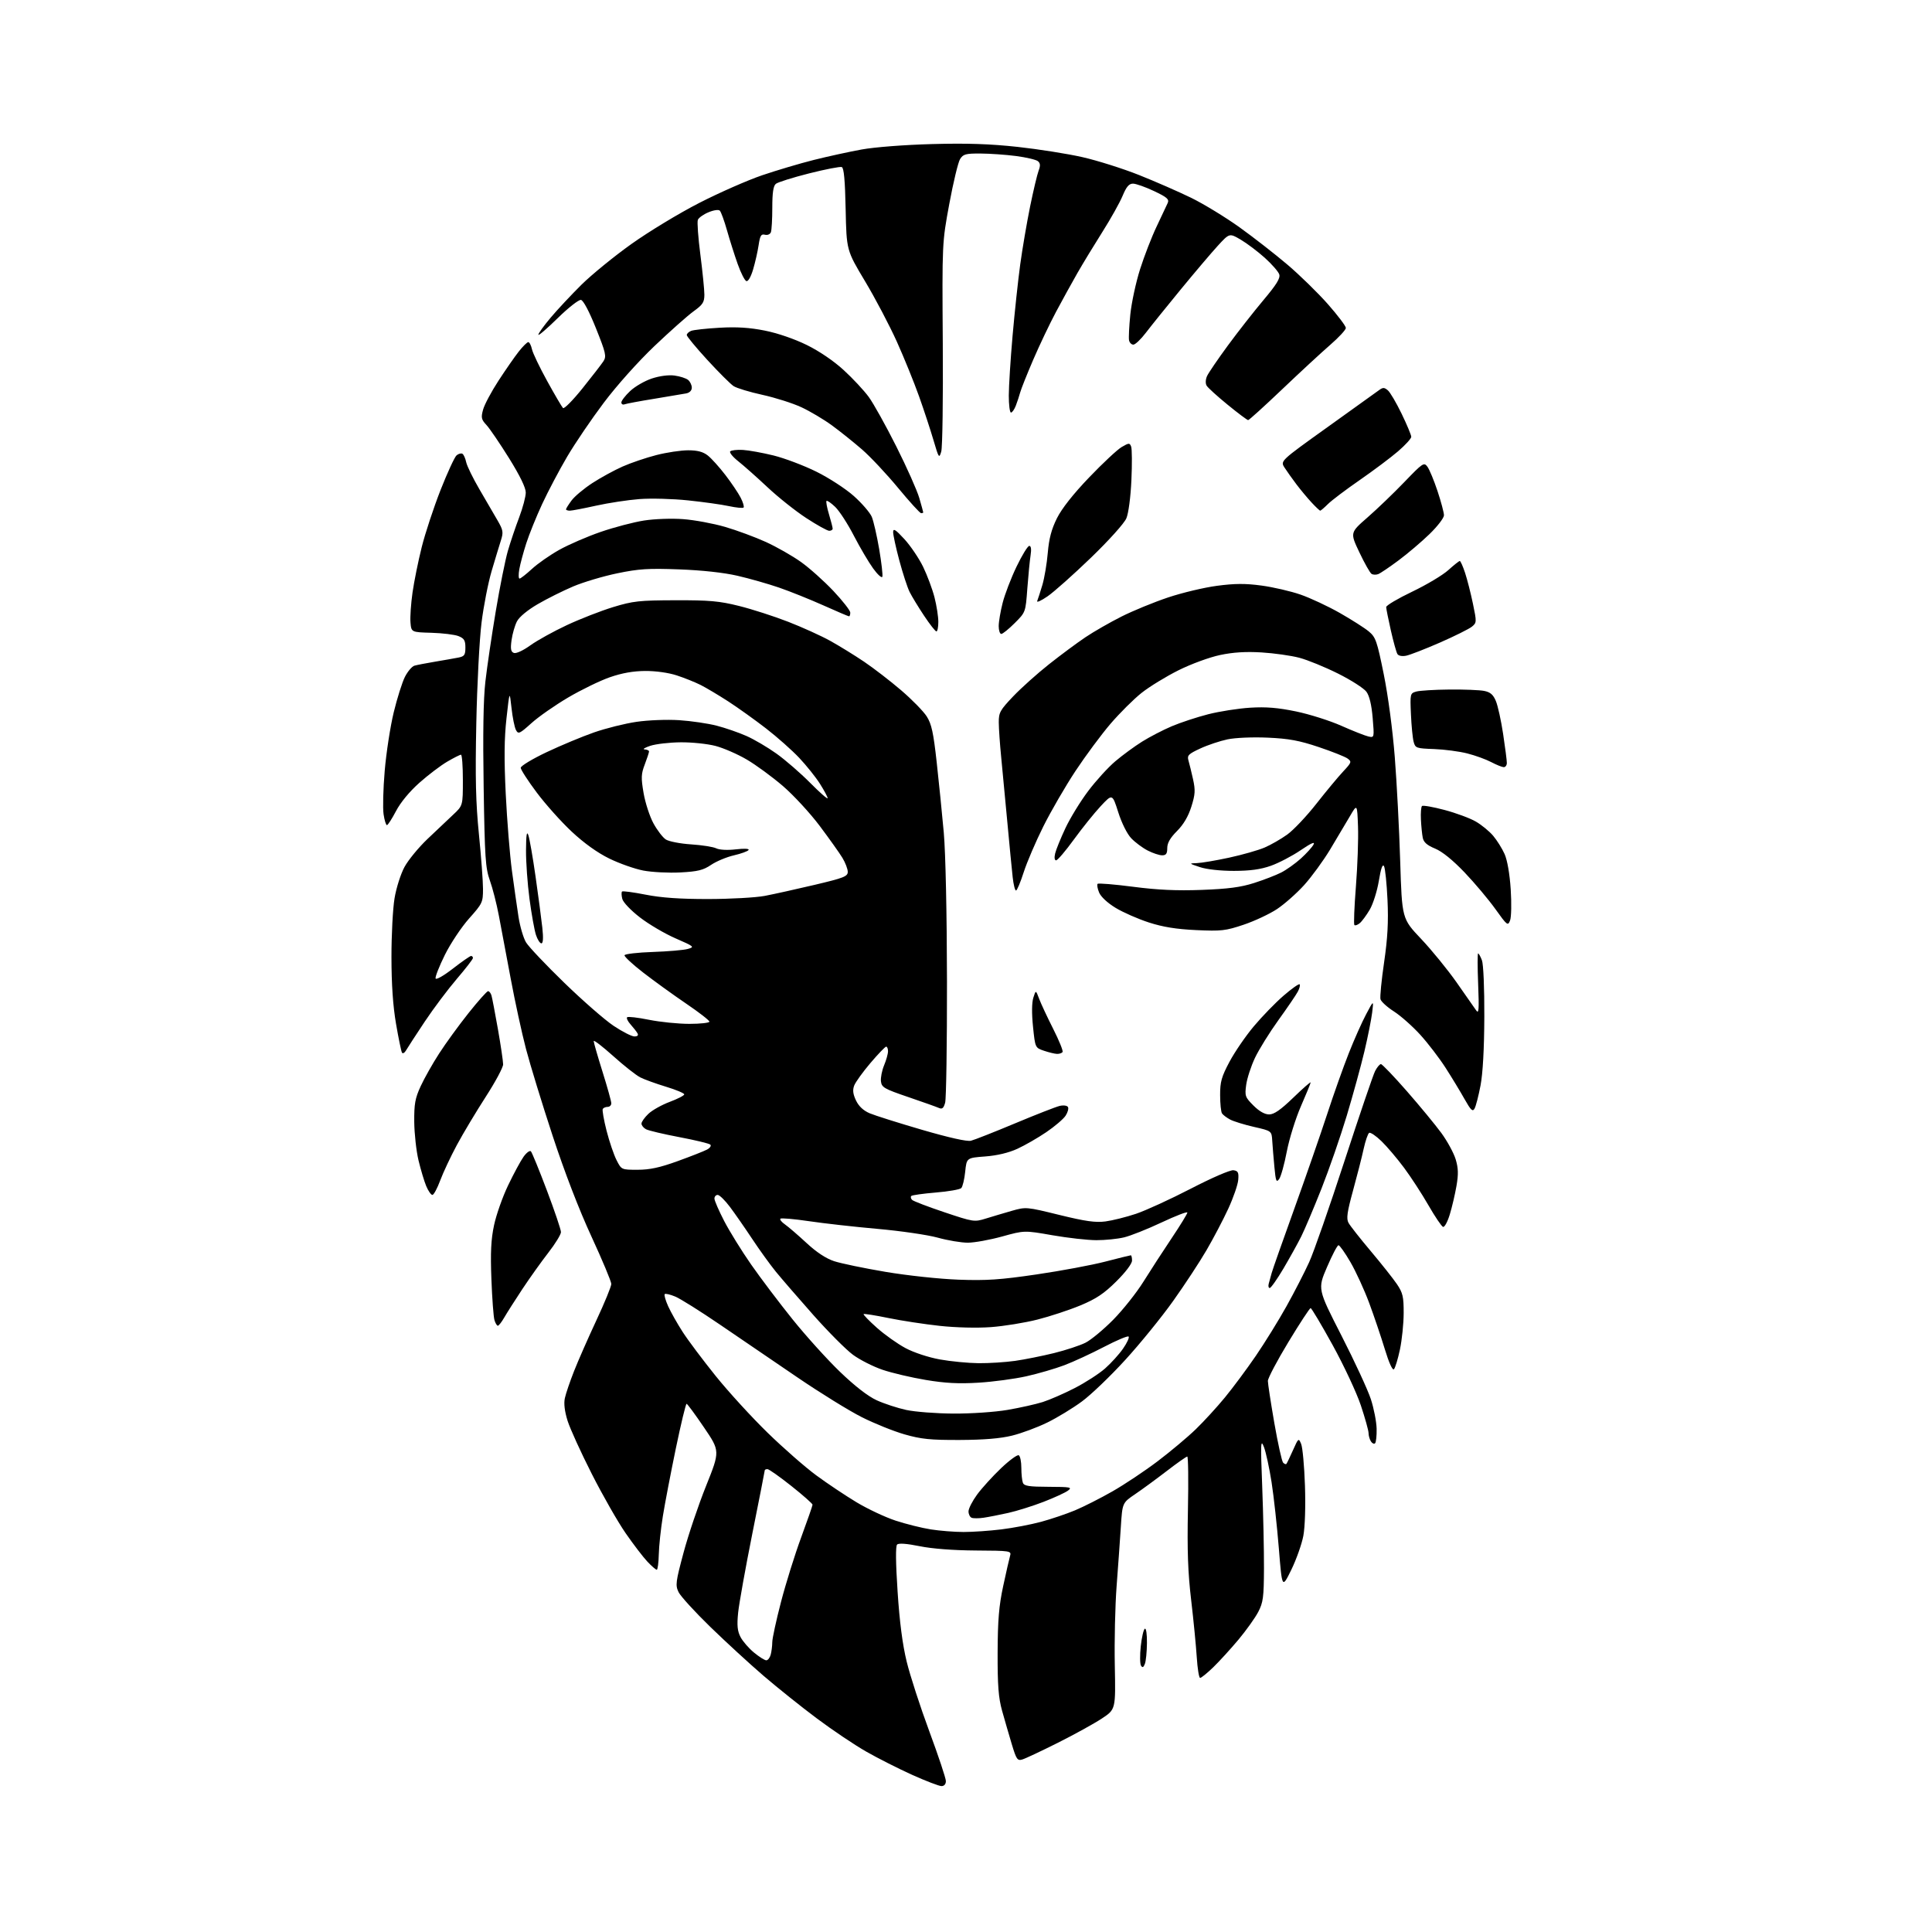<?xml version="1.0" encoding="UTF-8" standalone="no"?>
<svg 
  version="1.1" 
  xmlns="http://www.w3.org/2000/svg" 
  xmlns:xlink="http://www.w3.org/1999/xlink" 
  xmlns:svg="http://www.w3.org/2000/svg"
  xmlns:rdf="http://www.w3.org/1999/02/22-rdf-syntax-ns#"
  xmlns:cc="http://creativecommons.org/ns#"
  xmlns:dc="http://purl.org/dc/elements/1.1/"
  viewBox="0 0 768 768"
  width="768"
  height="768"
>
<style>svg {background-color: white; }</style>"
<path stroke="none" fill="black" fill-rule="evenodd" d="M374.25,710.00C373.29,709.99 368.06,707.99 362.62,705.54C357.19,703.09 348.97,698.93 344.34,696.29C339.72,693.66 330.89,687.73 324.72,683.11C318.55,678.50 309.00,670.86 303.50,666.14C298.00,661.42 288.48,652.67 282.34,646.70C276.20,640.73 270.53,634.52 269.74,632.89C268.43,630.17 268.59,628.88 271.72,617.21C273.59,610.22 277.62,598.27 280.68,590.66C286.23,576.82 286.23,576.82 279.86,567.44C276.36,562.28 273.24,558.05 272.93,558.03C272.61,558.01 270.69,565.99 268.66,575.75C266.64,585.51 264.31,597.63 263.50,602.68C262.68,607.74 261.95,614.60 261.88,617.93C261.80,621.27 261.44,624.00 261.07,624.00C260.70,624.00 259.01,622.54 257.33,620.75C255.64,618.96 251.76,613.88 248.69,609.45C245.62,605.02 239.58,594.45 235.27,585.95C230.95,577.45 226.61,567.92 225.62,564.78C224.45,561.02 224.07,557.92 224.54,555.78C224.93,553.97 226.58,549.12 228.21,545.00C229.83,540.88 233.83,531.80 237.08,524.83C240.34,517.87 243.00,511.37 243.00,510.40C243.00,509.42 239.45,500.95 235.12,491.56C230.18,480.88 224.41,465.90 219.68,451.50C215.52,438.85 210.76,423.32 209.10,417.00C207.44,410.68 204.70,398.07 203.01,389.00C201.31,379.93 199.20,368.68 198.31,364.00C197.43,359.32 195.82,353.02 194.73,350.00C192.98,345.10 192.70,341.03 192.26,312.91C191.92,291.70 192.14,277.91 192.95,270.91C193.60,265.19 195.46,252.62 197.07,243.00C198.68,233.37 200.85,222.57 201.88,219.00C202.92,215.42 204.95,209.41 206.39,205.63C207.82,201.85 209.00,197.42 209.00,195.79C209.00,193.86 206.67,189.07 202.37,182.16C198.72,176.30 194.68,170.36 193.39,168.97C191.32,166.74 191.16,166.00 192.04,162.81C192.59,160.82 195.34,155.66 198.15,151.35C200.96,147.03 204.59,141.81 206.21,139.75C207.84,137.69 209.54,136.00 210.00,136.00C210.46,136.00 211.12,137.27 211.46,138.82C211.80,140.38 214.54,146.09 217.54,151.52C220.53,156.95 223.35,161.75 223.80,162.20C224.25,162.65 227.74,159.12 231.55,154.37C235.37,149.62 239.12,144.76 239.89,143.58C241.13,141.64 240.83,140.30 236.89,130.46C234.22,123.81 231.89,119.39 230.94,119.22C230.09,119.06 225.92,122.32 221.69,126.47C217.46,130.62 214.00,133.59 214.00,133.06C214.00,132.53 216.19,129.49 218.87,126.30C221.55,123.11 227.07,117.22 231.12,113.20C235.18,109.19 244.12,101.89 251.00,96.99C257.87,92.09 270.02,84.73 278.00,80.65C285.97,76.57 297.23,71.62 303.00,69.66C308.77,67.70 318.00,64.96 323.50,63.58C329.00,62.20 337.55,60.33 342.50,59.43C347.69,58.48 359.55,57.57 370.50,57.27C384.37,56.89 393.55,57.20 404.50,58.39C412.75,59.29 424.36,61.12 430.30,62.47C436.24,63.82 446.37,67.02 452.80,69.58C459.24,72.14 468.55,76.22 473.50,78.63C478.45,81.05 487.09,86.32 492.71,90.34C498.32,94.37 506.92,101.07 511.82,105.24C516.71,109.40 523.93,116.45 527.86,120.91C531.79,125.37 535.00,129.62 535.00,130.36C535.00,131.10 532.20,134.13 528.77,137.10C525.35,140.07 516.75,148.01 509.68,154.75C502.60,161.49 496.52,167.00 496.16,167.00C495.79,167.00 492.12,164.25 488.00,160.88C483.88,157.52 480.11,154.10 479.64,153.28C479.14,152.40 479.21,150.82 479.83,149.47C480.41,148.20 484.14,142.74 488.11,137.33C492.09,131.92 498.45,123.80 502.25,119.28C507.45,113.10 509.00,110.58 508.53,109.08C508.18,107.99 505.59,105.02 502.77,102.48C499.95,99.95 495.64,96.70 493.19,95.26C488.73,92.65 488.73,92.65 484.11,97.68C481.58,100.45 474.92,108.29 469.32,115.11C463.72,121.92 457.51,129.64 455.52,132.25C453.53,134.86 451.29,137.00 450.53,137.00C449.77,137.00 448.99,136.21 448.81,135.25C448.62,134.29 448.85,129.68 449.32,125.00C449.80,120.33 451.54,112.22 453.20,107.00C454.86,101.78 457.83,94.12 459.80,90.00C461.77,85.88 463.74,81.69 464.18,80.70C464.84,79.20 463.93,78.41 458.74,75.95C455.31,74.33 451.55,73.00 450.38,73.00C448.80,73.00 447.76,74.21 446.25,77.85C445.14,80.52 441.55,86.93 438.28,92.10C435.01,97.27 430.52,104.65 428.31,108.50C426.11,112.35 422.26,119.33 419.77,124.00C417.28,128.68 413.21,137.22 410.72,143.00C408.24,148.78 405.91,154.62 405.54,156.00C405.17,157.38 404.39,159.74 403.81,161.25C403.23,162.76 402.36,164.00 401.88,164.00C401.40,164.00 401.01,160.96 401.01,157.25C401.02,153.54 401.69,142.85 402.51,133.50C403.33,124.15 404.70,111.39 405.55,105.15C406.40,98.91 408.17,88.56 409.47,82.15C410.78,75.74 412.31,69.30 412.87,67.83C413.63,65.83 413.56,64.88 412.58,64.07C411.86,63.47 407.95,62.55 403.88,62.02C399.82,61.49 393.47,61.05 389.77,61.03C383.86,61.00 382.88,61.27 381.64,63.25C380.87,64.49 378.95,72.47 377.37,81.00C374.50,96.50 374.50,96.50 374.77,136.50C374.92,158.50 374.65,177.85 374.16,179.50C373.33,182.35 373.17,182.13 371.08,175.00C369.87,170.88 367.28,163.00 365.32,157.50C363.36,152.00 359.40,142.24 356.51,135.82C353.62,129.40 347.94,118.60 343.88,111.82C336.50,99.50 336.50,99.50 336.16,83.19C335.92,71.67 335.47,66.73 334.62,66.41C333.96,66.16 328.11,67.29 321.62,68.93C315.13,70.57 309.18,72.44 308.41,73.08C307.40,73.91 307.00,76.63 307.00,82.54C307.00,87.10 306.75,91.50 306.44,92.31C306.12,93.14 305.09,93.57 304.06,93.31C302.57,92.92 302.13,93.65 301.56,97.47C301.18,100.02 300.19,104.36 299.37,107.11C298.49,110.08 297.40,111.97 296.69,111.74C296.04,111.53 294.48,108.46 293.23,104.92C291.98,101.39 290.07,95.38 288.99,91.56C287.91,87.75 286.63,84.23 286.14,83.74C285.64,83.24 283.72,83.51 281.62,84.39C279.61,85.22 277.71,86.59 277.40,87.41C277.08,88.24 277.53,94.47 278.41,101.25C279.28,108.03 280.00,115.18 280.00,117.12C280.00,120.14 279.37,121.11 275.75,123.72C273.41,125.40 266.42,131.61 260.20,137.52C253.65,143.76 245.17,153.24 240.02,160.09C235.13,166.58 228.58,176.23 225.46,181.53C222.34,186.83 217.87,195.29 215.53,200.33C213.19,205.37 210.34,212.43 209.19,216.00C208.04,219.57 206.80,224.19 206.44,226.25C206.07,228.31 206.11,230.00 206.53,230.00C206.94,230.00 209.15,228.27 211.45,226.16C213.74,224.04 218.63,220.63 222.32,218.57C226.00,216.51 233.40,213.30 238.76,211.45C244.12,209.60 251.88,207.56 256.00,206.92C260.26,206.26 267.01,206.02 271.63,206.37C276.09,206.71 283.55,208.09 288.20,209.44C292.84,210.79 300.15,213.49 304.44,215.44C308.73,217.40 315.01,220.97 318.39,223.39C321.78,225.80 327.58,230.99 331.28,234.91C334.97,238.83 338.00,242.70 338.00,243.52C338.00,244.33 337.78,245.00 337.51,245.00C337.23,245.00 332.62,243.03 327.26,240.63C321.89,238.23 313.96,235.05 309.63,233.56C305.30,232.08 297.88,229.96 293.13,228.87C287.71,227.62 279.10,226.68 270.00,226.34C257.73,225.88 253.94,226.12 245.37,227.90C239.79,229.05 231.92,231.40 227.87,233.11C223.81,234.83 217.46,238.00 213.75,240.16C209.67,242.54 206.41,245.24 205.49,247.02C204.65,248.64 203.69,251.99 203.35,254.46C202.87,257.98 203.07,259.09 204.27,259.55C205.16,259.89 207.89,258.64 210.80,256.55C213.55,254.57 220.11,250.94 225.38,248.48C230.65,246.02 238.91,242.80 243.73,241.33C251.63,238.92 254.09,238.65 268.50,238.61C281.99,238.57 285.96,238.92 293.80,240.88C298.92,242.15 307.69,244.98 313.30,247.16C318.91,249.34 326.43,252.75 330.00,254.73C333.57,256.71 339.65,260.45 343.50,263.05C347.35,265.65 353.99,270.77 358.26,274.43C362.53,278.09 367.09,282.75 368.39,284.79C370.31,287.80 371.05,291.23 372.35,303.00C373.24,310.98 374.50,323.57 375.17,331.00C375.88,338.99 376.40,363.07 376.44,390.00C376.47,415.02 376.14,436.78 375.71,438.34C375.10,440.54 374.53,441.01 373.21,440.42C372.27,440.00 366.77,438.05 361.00,436.08C351.47,432.83 350.47,432.26 350.19,429.85C350.02,428.40 350.59,425.53 351.44,423.48C352.30,421.43 353.00,418.91 353.00,417.88C353.00,416.85 352.66,416.03 352.25,416.06C351.84,416.09 349.02,419.03 346.00,422.58C342.98,426.14 340.08,430.16 339.56,431.51C338.87,433.32 339.07,434.92 340.28,437.47C341.39,439.78 343.21,441.48 345.72,442.55C347.80,443.43 357.15,446.38 366.50,449.11C377.28,452.25 384.41,453.85 385.98,453.46C387.34,453.12 395.22,450.02 403.48,446.56C411.74,443.10 419.71,439.99 421.19,439.63C422.70,439.27 424.16,439.45 424.52,440.04C424.88,440.62 424.46,442.18 423.59,443.51C422.72,444.83 419.27,447.78 415.92,450.05C412.57,452.33 407.39,455.30 404.41,456.67C400.92,458.27 396.35,459.35 391.62,459.71C384.25,460.27 384.25,460.27 383.68,465.78C383.37,468.81 382.66,471.74 382.11,472.29C381.56,472.84 377.00,473.64 371.98,474.05C366.96,474.47 362.58,475.08 362.25,475.42C361.91,475.76 362.05,476.45 362.57,476.97C363.08,477.48 368.83,479.68 375.36,481.87C386.93,485.75 387.32,485.81 391.86,484.40C394.41,483.61 399.06,482.23 402.19,481.33C407.83,479.72 408.00,479.73 421.13,482.96C431.50,485.50 435.48,486.06 439.44,485.54C442.22,485.17 447.68,483.81 451.56,482.51C455.44,481.21 465.26,476.71 473.38,472.51C481.81,468.15 489.08,465.01 490.32,465.19C492.15,465.45 492.46,466.06 492.22,469.00C492.07,470.93 490.28,476.10 488.25,480.50C486.22,484.90 482.32,492.32 479.59,497.00C476.87,501.68 470.90,510.76 466.33,517.18C461.76,523.60 453.21,534.13 447.33,540.56C441.46,547.00 433.69,554.45 430.07,557.11C426.46,559.78 420.27,563.54 416.31,565.48C412.36,567.42 406.06,569.76 402.31,570.68C397.65,571.83 391.07,572.37 381.50,572.41C369.81,572.45 366.19,572.08 359.55,570.18C355.17,568.92 347.52,565.84 342.55,563.33C337.57,560.82 326.07,553.72 317.00,547.54C307.93,541.37 294.10,531.96 286.29,526.62C278.47,521.29 270.44,516.24 268.43,515.41C266.42,514.57 264.54,514.13 264.24,514.43C263.93,514.73 264.54,516.89 265.59,519.22C266.64,521.55 269.24,526.16 271.38,529.48C273.51,532.79 279.43,540.67 284.52,547.00C289.62,553.33 298.90,563.47 305.15,569.55C311.39,575.63 320.08,583.24 324.46,586.46C328.84,589.69 336.04,594.50 340.46,597.16C344.88,599.82 351.88,603.11 356.00,604.47C360.12,605.82 366.43,607.40 370.00,607.96C373.57,608.52 379.44,608.99 383.03,608.99C386.62,609.00 393.37,608.53 398.03,607.96C402.69,607.39 409.79,606.04 413.82,604.95C417.84,603.86 423.91,601.81 427.32,600.39C430.72,598.97 437.41,595.59 442.19,592.86C446.97,590.14 455.07,584.74 460.19,580.86C465.31,576.98 472.13,571.26 475.34,568.15C478.55,565.04 483.77,559.35 486.93,555.50C490.10,551.65 495.61,544.23 499.19,539.00C502.77,533.77 508.27,524.88 511.41,519.24C514.55,513.60 518.60,505.73 520.41,501.74C522.23,497.76 528.55,479.65 534.46,461.50C540.38,443.35 545.85,427.26 546.63,425.75C547.41,424.24 548.45,423.00 548.94,423.00C549.43,423.00 554.06,427.84 559.24,433.75C564.41,439.66 570.59,447.16 572.97,450.40C575.34,453.65 577.90,458.35 578.65,460.84C579.71,464.36 579.78,466.74 578.97,471.44C578.39,474.77 577.20,479.88 576.31,482.78C575.43,485.69 574.22,487.91 573.64,487.71C573.05,487.52 570.44,483.65 567.83,479.12C565.23,474.59 560.86,467.87 558.12,464.19C555.38,460.51 551.35,455.76 549.16,453.64C546.97,451.51 544.77,450.03 544.26,450.34C543.75,450.65 542.77,453.52 542.07,456.70C541.38,459.89 539.48,467.33 537.86,473.23C535.51,481.80 535.14,484.39 536.04,486.07C536.65,487.22 540.64,492.29 544.89,497.33C549.14,502.38 553.83,508.29 555.31,510.48C557.64,513.94 558.00,515.46 557.98,521.98C557.97,526.12 557.30,532.62 556.50,536.44C555.69,540.25 554.61,543.79 554.11,544.29C553.55,544.85 552.14,541.75 550.50,536.36C549.02,531.49 546.23,523.23 544.29,518.00C542.35,512.77 538.99,505.46 536.84,501.75C534.68,498.04 532.54,495.00 532.07,495.00C531.61,495.00 529.56,498.91 527.51,503.69C523.77,512.38 523.77,512.38 533.26,530.94C538.48,541.15 543.73,552.50 544.93,556.17C546.13,559.84 547.16,565.12 547.23,567.92C547.29,570.71 547.01,573.32 546.62,573.72C546.22,574.12 545.47,573.78 544.96,572.97C544.45,572.16 544.02,570.67 544.02,569.65C544.01,568.63 542.63,563.68 540.95,558.65C539.27,553.62 534.24,542.86 529.78,534.75C525.31,526.64 521.36,520.00 520.99,520.00C520.62,520.00 516.65,526.07 512.16,533.48C507.67,540.89 504.00,547.85 504.00,548.94C504.00,550.02 505.16,557.57 506.57,565.71C507.99,573.84 509.56,580.92 510.06,581.43C510.56,581.95 511.14,582.17 511.35,581.93C511.57,581.70 512.74,579.25 513.97,576.50C516.14,571.62 516.22,571.56 517.23,574.00C517.80,575.38 518.48,582.80 518.74,590.50C519.02,598.75 518.76,606.96 518.10,610.50C517.48,613.80 515.33,619.88 513.32,624.00C509.65,631.50 509.65,631.50 508.36,615.50C507.65,606.70 506.35,594.87 505.47,589.20C504.58,583.54 503.22,577.24 502.43,575.20C501.14,571.88 501.07,573.52 501.75,591.00C502.16,601.73 502.48,616.35 502.45,623.50C502.40,634.94 502.13,637.01 500.16,640.78C498.94,643.13 495.40,648.08 492.31,651.78C489.22,655.47 484.71,660.41 482.30,662.75C479.88,665.09 477.53,667.00 477.07,667.00C476.62,667.00 476.02,663.29 475.73,658.75C475.44,654.21 474.44,643.98 473.50,636.00C472.21,625.08 471.90,616.25 472.22,600.25C472.46,588.56 472.34,579.00 471.96,579.00C471.58,579.00 467.90,581.59 463.80,584.75C459.69,587.91 454.04,592.05 451.24,593.95C446.16,597.40 446.16,597.40 445.55,606.95C445.21,612.20 444.46,622.80 443.87,630.50C443.28,638.20 442.96,652.38 443.15,662.00C443.50,679.50 443.50,679.50 438.00,683.14C434.98,685.14 427.10,689.48 420.50,692.79C413.90,696.10 407.54,699.09 406.36,699.43C404.43,700.00 404.01,699.37 402.18,693.28C401.06,689.55 399.33,683.58 398.33,680.00C396.91,674.89 396.53,669.98 396.57,657.00C396.62,644.05 397.09,638.35 398.78,630.50C399.96,625.00 401.19,619.59 401.52,618.47C402.10,616.50 401.70,616.43 387.81,616.35C378.93,616.29 370.48,615.64 365.54,614.63C360.39,613.59 357.24,613.36 356.61,613.99C355.98,614.62 356.05,621.22 356.81,632.73C357.59,644.69 358.77,653.78 360.42,660.52C361.76,666.03 365.81,678.52 369.43,688.27C373.04,698.02 376.00,706.90 376.00,708.00C376.00,709.24 375.33,710.00 374.25,710.00zM455.10,661.43C454.54,662.86 454.14,663.03 453.56,662.10C453.14,661.41 453.09,657.96 453.47,654.43C453.85,650.91 454.57,647.76 455.08,647.45C455.61,647.13 455.97,649.58 455.93,653.19C455.89,656.66 455.52,660.37 455.10,661.43zM304.61,660.00C305.25,660.00 306.04,658.99 306.37,657.75C306.70,656.51 306.98,654.29 306.99,652.80C306.99,651.32 308.55,644.12 310.46,636.80C312.36,629.49 315.96,617.96 318.46,611.19C320.95,604.41 323.00,598.54 323.00,598.14C323.00,597.73 319.21,594.39 314.57,590.70C309.94,587.02 305.66,584.00 305.07,584.00C304.48,584.00 304.00,584.22 304.00,584.49C304.00,584.76 301.77,596.12 299.04,609.74C296.32,623.36 293.79,637.46 293.42,641.07C292.91,646.13 293.13,648.35 294.36,650.73C295.24,652.43 297.65,655.21 299.71,656.91C301.77,658.61 303.98,660.00 304.61,660.00zM391.00,603.32C389.07,603.61 386.94,603.61 386.25,603.34C385.56,603.06 385.00,601.92 385.00,600.80C385.00,599.68 386.54,596.68 388.41,594.12C390.29,591.56 394.56,586.86 397.90,583.67C401.25,580.48 404.44,578.15 404.99,578.50C405.55,578.84 406.00,581.08 406.00,583.48C406.00,585.87 406.27,588.55 406.61,589.42C407.10,590.71 409.01,591.01 416.86,591.03C425.56,591.06 426.31,591.21 424.56,592.53C423.49,593.34 419.09,595.36 414.79,597.02C410.49,598.68 404.17,600.66 400.74,601.42C397.31,602.18 392.93,603.04 391.00,603.32zM379.00,561.92C386.06,561.96 395.42,561.32 400.50,560.46C405.45,559.61 411.75,558.20 414.50,557.33C417.25,556.46 422.97,553.97 427.22,551.78C431.46,549.60 436.88,546.10 439.27,544.00C441.65,541.90 444.89,538.33 446.45,536.07C448.02,533.81 449.00,531.67 448.64,531.30C448.27,530.94 443.86,532.80 438.82,535.43C433.78,538.06 426.70,541.33 423.08,542.70C419.46,544.07 412.68,546.04 408.00,547.09C403.32,548.14 394.75,549.29 388.94,549.64C381.06,550.12 375.74,549.84 368.02,548.55C362.32,547.60 354.60,545.79 350.86,544.52C347.13,543.26 341.82,540.57 339.07,538.55C336.32,536.53 329.21,529.39 323.27,522.69C317.34,515.99 310.64,508.25 308.40,505.50C306.16,502.75 301.93,496.90 299.02,492.50C296.10,488.10 292.11,482.36 290.15,479.75C288.19,477.14 286.01,475.00 285.29,475.00C284.58,475.00 284.00,475.65 284.00,476.45C284.00,477.24 285.74,481.25 287.86,485.35C289.99,489.46 294.81,497.25 298.58,502.66C302.35,508.07 309.78,517.90 315.09,524.50C320.40,531.10 328.87,540.47 333.92,545.33C339.83,551.01 345.01,555.03 348.50,556.63C351.48,557.99 356.75,559.72 360.21,560.47C363.67,561.23 372.12,561.88 379.00,561.92zM389.00,541.89C393.12,541.93 399.65,541.51 403.50,540.97C407.35,540.42 414.32,539.02 419.00,537.87C423.68,536.71 429.30,534.86 431.50,533.75C433.70,532.64 438.66,528.53 442.52,524.62C446.38,520.70 451.78,513.91 454.52,509.51C457.26,505.12 462.31,497.33 465.75,492.20C469.19,487.07 472.00,482.48 472.00,482.00C472.00,481.52 467.39,483.29 461.75,485.94C456.11,488.60 449.39,491.27 446.81,491.88C444.23,492.50 439.28,493.00 435.81,492.99C432.34,492.98 424.48,492.10 418.35,491.03C407.20,489.08 407.20,489.08 398.35,491.53C393.48,492.87 387.36,493.98 384.74,493.99C382.12,493.99 376.72,493.09 372.74,491.98C368.76,490.88 358.01,489.31 348.86,488.50C339.71,487.69 327.41,486.31 321.52,485.43C315.64,484.56 310.55,484.12 310.22,484.45C309.89,484.78 310.72,485.81 312.06,486.74C313.40,487.68 317.23,490.98 320.58,494.08C324.56,497.78 328.35,500.28 331.58,501.34C334.28,502.23 343.48,504.14 352.00,505.58C360.70,507.05 373.42,508.41 381.00,508.69C392.14,509.10 397.58,508.73 412.10,506.60C421.78,505.18 434.05,502.89 439.36,501.51C444.68,500.13 449.24,499.00 449.51,499.00C449.78,499.00 450.00,499.94 450.00,501.09C450.00,502.33 447.45,505.71 443.75,509.38C438.86,514.23 435.76,516.30 429.50,518.91C425.10,520.74 417.41,523.28 412.40,524.55C407.40,525.82 399.08,527.17 393.90,527.55C388.38,527.95 379.99,527.75 373.55,527.05C367.53,526.40 358.35,525.00 353.14,523.93C347.94,522.86 343.51,522.16 343.30,522.37C343.08,522.58 345.45,525.03 348.56,527.80C351.67,530.57 356.81,534.22 359.97,535.90C363.30,537.68 369.06,539.57 373.61,540.40C377.95,541.18 384.88,541.85 389.00,541.89zM197.90,527.00C197.53,527.00 196.93,525.99 196.55,524.75C196.18,523.51 195.63,516.20 195.34,508.50C194.93,497.83 195.18,492.71 196.40,487.00C197.28,482.88 199.79,475.74 202.00,471.16C204.20,466.57 206.95,461.47 208.12,459.83C209.29,458.19 210.60,457.22 211.04,457.67C211.48,458.13 214.35,465.15 217.42,473.28C220.49,481.41 223.00,488.83 222.99,489.78C222.99,490.73 220.72,494.43 217.94,498.00C215.17,501.57 210.51,508.10 207.60,512.50C204.69,516.90 201.47,521.96 200.44,523.75C199.41,525.54 198.27,527.00 197.90,527.00zM504.74,512.00C504.26,512.00 504.08,511.21 504.35,510.25C504.62,509.29 505.15,507.38 505.52,506.00C505.90,504.62 509.94,493.15 514.50,480.50C519.06,467.85 524.92,450.98 527.53,443.00C530.13,435.02 534.02,424.08 536.16,418.68C538.29,413.27 541.40,406.30 543.06,403.18C546.07,397.50 546.07,397.50 545.46,402.50C545.12,405.25 543.73,412.23 542.36,418.00C540.99,423.77 537.84,435.25 535.36,443.50C532.88,451.75 528.35,464.80 525.31,472.50C522.26,480.20 518.64,488.75 517.27,491.50C515.90,494.25 512.71,499.99 510.20,504.25C507.68,508.51 505.22,512.00 504.74,512.00zM171.88,475.00C171.34,475.00 170.24,473.42 169.43,471.49C168.63,469.57 167.25,464.95 166.36,461.24C165.48,457.54 164.72,450.68 164.67,446.00C164.61,438.83 165.00,436.61 167.22,431.79C168.67,428.64 171.97,422.79 174.56,418.79C177.14,414.78 182.39,407.56 186.22,402.75C190.04,397.94 193.56,394.00 194.02,394.00C194.49,394.00 195.10,394.79 195.38,395.75C195.66,396.71 196.81,402.77 197.95,409.20C199.08,415.64 200.00,421.90 200.00,423.11C200.00,424.32 196.89,430.12 193.08,436.01C189.28,441.90 184.13,450.49 181.64,455.11C179.16,459.72 176.17,466.09 174.99,469.25C173.82,472.41 172.42,475.00 171.88,475.00zM508.48,468.69C507.38,470.20 507.12,469.54 506.60,463.97C506.26,460.41 505.88,455.71 505.74,453.53C505.50,449.56 505.50,449.56 498.50,447.97C494.65,447.09 490.38,445.77 489.00,445.04C487.62,444.30 486.17,443.21 485.77,442.60C485.36,442.00 485.02,438.71 485.02,435.30C485.00,430.04 485.57,428.04 488.75,422.06C490.81,418.19 495.16,411.84 498.42,407.96C501.68,404.08 506.98,398.61 510.21,395.82C513.43,393.03 516.32,390.98 516.62,391.28C516.92,391.58 516.60,392.88 515.92,394.16C515.24,395.45 511.77,400.55 508.20,405.50C504.63,410.45 500.44,417.21 498.87,420.52C497.30,423.84 495.73,428.66 495.38,431.24C494.78,435.66 494.95,436.15 498.27,439.47C500.56,441.76 502.74,443.00 504.50,443.00C506.47,443.00 509.06,441.20 514.10,436.34C517.89,432.67 521.00,429.95 521.00,430.29C521.00,430.63 519.27,434.87 517.15,439.71C515.04,444.54 512.51,452.65 511.53,457.72C510.56,462.79 509.19,467.73 508.48,468.69zM253.47,465.00C258.29,465.00 262.28,464.14 269.40,461.56C274.63,459.67 279.88,457.60 281.06,456.97C282.25,456.33 282.83,455.45 282.36,455.00C281.89,454.56 276.35,453.22 270.06,452.03C263.77,450.84 257.81,449.43 256.81,448.90C255.81,448.37 255.00,447.35 255.00,446.65C255.00,445.95 256.24,444.20 257.75,442.76C259.26,441.32 263.09,439.18 266.25,438.00C269.41,436.82 272.00,435.48 272.00,435.03C272.00,434.57 268.74,433.20 264.75,431.99C260.76,430.78 256.15,429.11 254.50,428.27C252.85,427.43 248.01,423.62 243.75,419.79C239.49,415.97 236.00,413.29 236.00,413.84C236.00,414.39 237.57,419.86 239.50,426.00C241.43,432.14 243.00,437.80 243.00,438.58C243.00,439.36 242.35,440.00 241.56,440.00C240.77,440.00 239.89,440.37 239.61,440.82C239.34,441.26 240.02,445.17 241.12,449.49C242.23,453.81 244.01,459.07 245.09,461.17C247.04,465.00 247.04,465.00 253.47,465.00zM586.16,440.67C585.40,442.04 584.70,441.38 582.19,436.92C580.52,433.94 577.13,428.35 574.66,424.50C572.19,420.65 567.67,414.74 564.61,411.37C561.55,408.00 556.84,403.82 554.13,402.08C551.43,400.35 549.01,398.15 548.76,397.20C548.52,396.26 549.16,389.63 550.21,382.49C551.61,372.85 551.96,366.45 551.55,357.67C551.25,351.16 550.63,345.16 550.17,344.33C549.59,343.31 548.93,345.19 548.11,350.16C547.44,354.20 545.82,359.33 544.51,361.58C543.19,363.82 541.40,366.25 540.53,366.97C539.66,367.69 538.70,368.03 538.39,367.72C538.08,367.41 538.35,360.48 539.00,352.33C539.64,344.17 540.02,333.45 539.83,328.50C539.50,319.50 539.50,319.50 536.59,324.50C534.99,327.25 531.46,333.18 528.75,337.68C526.03,342.19 521.38,348.55 518.42,351.83C515.45,355.11 510.60,359.40 507.65,361.36C504.70,363.32 498.73,366.12 494.39,367.58C487.19,370.00 485.53,370.19 475.50,369.73C467.59,369.36 462.31,368.51 456.70,366.70C452.40,365.31 446.46,362.70 443.49,360.90C440.26,358.95 437.62,356.49 436.91,354.78C436.26,353.22 436.00,351.67 436.32,351.34C436.65,351.02 442.98,351.54 450.40,352.50C460.13,353.77 467.72,354.12 477.69,353.75C488.15,353.36 493.20,352.70 498.50,351.01C502.35,349.78 507.21,347.91 509.30,346.84C511.38,345.78 514.89,343.28 517.10,341.29C519.30,339.30 521.57,336.80 522.14,335.74C522.85,334.42 521.24,335.12 517.04,337.97C513.66,340.27 508.34,343.05 505.20,344.16C501.11,345.61 496.95,346.18 490.50,346.19C485.14,346.19 479.68,345.59 477.00,344.70C472.59,343.23 472.56,343.20 475.77,343.10C477.56,343.04 483.34,342.07 488.61,340.93C493.87,339.79 500.20,337.98 502.68,336.92C505.16,335.86 509.22,333.53 511.70,331.75C514.19,329.96 519.40,324.45 523.28,319.50C527.17,314.55 531.96,308.78 533.93,306.68C537.26,303.12 537.38,302.78 535.72,301.55C534.74,300.82 529.56,298.76 524.22,296.97C516.48,294.37 512.36,293.61 503.98,293.23C497.98,292.96 491.11,293.25 487.98,293.90C484.97,294.53 480.09,296.16 477.14,297.53C472.45,299.70 471.85,300.30 472.42,302.26C472.78,303.49 473.60,306.84 474.24,309.70C475.22,314.15 475.13,315.76 473.57,320.70C472.35,324.56 470.45,327.78 467.87,330.36C465.17,333.07 464.00,335.10 464.00,337.12C464.00,339.35 463.54,340.00 461.96,340.00C460.84,340.00 458.25,339.14 456.21,338.09C454.17,337.04 451.23,334.85 449.68,333.22C448.03,331.48 445.89,327.19 444.52,322.87C442.17,315.50 442.17,315.50 437.51,320.50C434.95,323.25 430.16,329.21 426.86,333.75C423.56,338.29 420.40,342.00 419.82,342.00C419.20,342.00 419.04,340.91 419.44,339.25C419.80,337.74 421.63,333.23 423.51,329.23C425.39,325.22 429.45,318.59 432.55,314.48C435.64,310.37 440.49,305.04 443.34,302.63C446.18,300.22 450.98,296.70 454.00,294.81C457.02,292.92 462.33,290.17 465.79,288.70C469.25,287.23 475.77,285.08 480.27,283.93C484.77,282.78 492.29,281.61 496.98,281.32C503.30,280.93 508.00,281.32 515.20,282.81C520.54,283.92 528.64,286.48 533.20,288.51C537.77,290.54 542.58,292.44 543.91,292.75C546.32,293.29 546.32,293.29 545.66,285.40C545.23,280.23 544.37,276.64 543.19,275.00C542.19,273.62 537.13,270.37 531.94,267.78C526.75,265.18 519.80,262.34 516.50,261.47C513.20,260.60 506.45,259.65 501.50,259.35C495.25,258.97 490.20,259.28 485.00,260.38C480.81,261.26 473.52,263.93 468.50,266.43C463.55,268.90 456.94,272.94 453.80,275.43C450.67,277.91 445.11,283.45 441.44,287.72C437.78,292.00 431.51,300.45 427.51,306.50C423.51,312.55 417.77,322.45 414.75,328.50C411.73,334.55 408.21,342.76 406.93,346.75C405.65,350.74 404.28,354.00 403.88,354.00C403.47,354.00 402.88,351.64 402.56,348.75C402.23,345.86 401.29,336.07 400.45,327.00C399.61,317.93 398.51,306.23 397.99,301.00C397.47,295.77 397.04,289.55 397.03,287.18C397.00,283.26 397.55,282.28 402.75,276.82C405.91,273.50 412.32,267.76 417.00,264.05C421.68,260.35 428.20,255.51 431.50,253.30C434.80,251.08 441.26,247.38 445.85,245.07C450.44,242.77 458.77,239.35 464.35,237.49C469.93,235.62 478.67,233.54 483.76,232.87C490.83,231.93 495.01,231.90 501.46,232.77C506.10,233.39 513.10,235.01 517.01,236.37C520.92,237.73 527.94,241.01 532.61,243.67C537.28,246.33 542.45,249.62 544.11,251.00C546.86,253.28 547.38,254.77 550.06,268.00C551.78,276.48 553.60,290.18 554.45,301.00C555.25,311.18 556.22,329.78 556.60,342.34C557.31,365.19 557.31,365.19 564.90,373.21C569.08,377.62 575.42,385.40 579.00,390.49C582.58,395.59 586.08,400.60 586.79,401.63C587.86,403.19 587.99,401.44 587.59,391.25C587.32,384.51 587.31,379.00 587.57,379.00C587.84,379.00 588.52,380.23 589.09,381.72C589.68,383.30 590.09,392.80 590.04,404.23C589.99,416.94 589.45,426.68 588.53,431.51C587.74,435.63 586.68,439.76 586.16,440.67zM161.43,417.51C160.84,418.54 160.10,418.96 159.79,418.44C159.49,417.92 158.42,412.77 157.43,407.00C156.21,399.90 155.62,391.32 155.61,380.50C155.60,371.70 156.15,361.15 156.84,357.07C157.52,352.96 159.29,347.40 160.79,344.64C162.28,341.89 166.37,336.91 169.87,333.57C173.38,330.23 177.99,325.87 180.12,323.87C184.00,320.24 184.00,320.24 184.00,310.12C184.00,304.55 183.66,300.00 183.25,300.01C182.84,300.01 180.38,301.25 177.80,302.76C175.21,304.27 170.22,308.05 166.71,311.17C162.79,314.66 159.21,318.98 157.42,322.42C155.81,325.48 154.19,328.00 153.81,328.00C153.43,328.00 152.83,326.06 152.48,323.68C152.12,321.31 152.32,313.52 152.93,306.38C153.54,299.23 155.15,288.79 156.51,283.17C157.87,277.56 159.88,271.20 160.97,269.05C162.07,266.90 163.76,264.91 164.73,264.62C165.70,264.34 169.43,263.62 173.00,263.02C176.57,262.42 180.74,261.69 182.25,261.39C184.61,260.92 185.00,260.36 185.00,257.40C185.00,254.57 184.51,253.76 182.25,252.86C180.74,252.26 175.90,251.67 171.50,251.54C163.50,251.32 163.50,251.32 163.17,247.41C162.99,245.26 163.36,239.90 163.99,235.50C164.62,231.10 166.26,223.00 167.64,217.50C169.01,212.00 172.38,201.80 175.11,194.83C177.85,187.87 180.73,181.64 181.50,181.00C182.28,180.35 183.32,180.08 183.83,180.39C184.33,180.70 185.00,182.21 185.32,183.73C185.64,185.25 188.01,190.10 190.58,194.50C193.15,198.90 196.39,204.46 197.77,206.85C200.02,210.74 200.16,211.57 199.11,214.85C198.47,216.86 196.81,222.32 195.43,227.00C194.05,231.68 192.24,240.90 191.42,247.50C190.59,254.10 189.65,272.10 189.34,287.50C188.89,309.38 189.12,319.03 190.38,331.63C191.27,340.50 192.00,350.27 192.00,353.34C192.00,358.70 191.78,359.17 186.47,365.12C183.43,368.53 179.10,375.03 176.85,379.56C174.61,384.10 172.94,388.32 173.15,388.95C173.36,389.59 176.37,387.88 180.01,385.05C183.58,382.28 186.84,380.01 187.25,380.01C187.66,380.00 188.00,380.37 188.00,380.83C188.00,381.28 185.11,385.02 181.58,389.14C178.05,393.27 172.31,400.91 168.83,406.13C165.35,411.36 162.02,416.48 161.43,417.51zM420.19,418.94C419.26,418.91 416.93,418.35 415.00,417.69C411.50,416.50 411.50,416.50 410.64,408.13C410.10,402.90 410.15,398.60 410.76,396.63C411.75,393.50 411.75,393.50 413.06,397.00C413.78,398.93 416.29,404.29 418.63,408.93C420.98,413.56 422.67,417.73 422.39,418.18C422.11,418.63 421.12,418.97 420.19,418.94zM252.17,412.00C253.44,412.00 253.87,411.56 253.41,410.75C253.02,410.06 251.79,408.49 250.68,407.25C249.57,406.02 248.94,404.73 249.29,404.38C249.63,404.03 253.54,404.48 257.98,405.38C262.41,406.27 269.63,407.00 274.02,407.00C278.41,407.00 282.00,406.60 282.00,406.12C282.00,405.63 277.84,402.40 272.75,398.95C267.66,395.49 260.00,389.96 255.73,386.65C251.45,383.35 248.09,380.22 248.26,379.72C248.43,379.21 253.50,378.62 259.53,378.42C265.57,378.21 271.81,377.68 273.41,377.22C276.20,376.44 276.01,376.27 268.56,373.02C264.29,371.17 257.92,367.42 254.39,364.69C250.76,361.89 247.71,358.69 247.37,357.32C247.03,355.99 246.99,354.68 247.27,354.40C247.55,354.12 251.76,354.68 256.64,355.64C262.85,356.87 270.29,357.39 281.50,357.38C290.30,357.37 300.43,356.81 304.00,356.13C307.57,355.45 316.46,353.48 323.75,351.76C335.46,348.99 337.00,348.39 337.00,346.56C336.99,345.43 336.04,342.93 334.87,341.00C333.70,339.07 329.63,333.36 325.83,328.29C322.03,323.23 315.45,316.10 311.21,312.45C306.97,308.81 300.51,304.07 296.85,301.93C293.19,299.78 287.58,297.34 284.39,296.51C281.19,295.68 274.96,295.03 270.54,295.08C266.12,295.12 260.70,295.75 258.50,296.47C256.30,297.20 255.29,297.84 256.25,297.90C257.21,297.95 258.00,298.32 258.00,298.72C258.00,299.11 257.24,301.42 256.32,303.84C254.85,307.67 254.79,309.16 255.84,315.28C256.51,319.15 258.26,324.55 259.75,327.28C261.24,330.02 263.45,332.90 264.66,333.70C265.88,334.49 270.39,335.37 274.68,335.65C278.98,335.93 283.49,336.63 284.70,337.22C286.02,337.86 289.17,338.02 292.52,337.63C295.85,337.24 297.91,337.34 297.57,337.88C297.26,338.39 294.64,339.34 291.75,340.01C288.86,340.67 284.78,342.38 282.68,343.79C279.53,345.92 277.39,346.44 270.41,346.81C265.77,347.05 259.16,346.71 255.73,346.06C252.30,345.40 246.21,343.25 242.19,341.28C237.50,338.99 232.17,335.17 227.29,330.61C223.11,326.71 216.84,319.70 213.35,315.03C209.86,310.37 207.00,305.95 207.00,305.21C207.00,304.48 211.61,301.69 217.25,299.02C222.89,296.35 231.38,292.81 236.12,291.15C240.86,289.50 248.47,287.60 253.03,286.94C257.65,286.26 265.14,285.97 269.96,286.28C274.72,286.59 281.44,287.58 284.89,288.47C288.34,289.36 293.65,291.20 296.70,292.55C299.75,293.89 305.14,297.06 308.68,299.59C312.21,302.11 318.23,307.34 322.05,311.19C325.87,315.05 329.00,317.80 329.00,317.30C329.00,316.80 327.63,314.23 325.95,311.58C324.28,308.94 320.56,304.30 317.70,301.26C314.84,298.23 308.90,292.96 304.50,289.56C300.10,286.16 293.35,281.33 289.50,278.83C285.65,276.34 280.70,273.39 278.50,272.28C276.30,271.18 272.03,269.46 269.01,268.48C265.74,267.41 260.67,266.70 256.49,266.72C251.72,266.75 247.21,267.55 242.41,269.22C238.53,270.57 231.09,274.19 225.88,277.25C220.68,280.31 214.10,284.90 211.27,287.45C206.51,291.73 206.04,291.94 205.10,290.19C204.54,289.14 203.74,285.19 203.33,281.40C202.57,274.50 202.57,274.50 201.34,285.50C200.44,293.57 200.36,301.60 201.04,315.63C201.56,326.15 202.66,339.88 203.50,346.13C204.34,352.38 205.52,360.65 206.12,364.50C206.72,368.35 208.07,372.91 209.12,374.63C210.16,376.35 216.99,383.57 224.30,390.66C231.61,397.75 240.43,405.46 243.91,407.78C247.38,410.10 251.10,412.00 252.17,412.00zM215.21,375.00C214.63,375.00 213.66,373.49 213.05,371.64C212.44,369.79 211.29,363.38 210.49,357.39C209.69,351.40 209.07,342.68 209.10,338.00C209.14,331.85 209.40,330.19 210.03,332.00C210.51,333.38 211.81,340.80 212.90,348.50C214.00,356.20 215.21,365.31 215.58,368.75C216.03,372.88 215.90,375.00 215.21,375.00zM600.28,365.88C599.41,368.14 599.12,367.92 594.45,361.38C591.75,357.60 586.24,351.05 582.21,346.82C577.50,341.89 573.30,338.49 570.46,337.32C567.26,336.00 565.92,334.82 565.56,333.00C565.29,331.62 564.96,328.38 564.84,325.78C564.71,323.19 564.90,320.77 565.26,320.41C565.62,320.05 569.64,320.75 574.21,321.97C578.77,323.18 584.37,325.25 586.64,326.57C588.92,327.88 592.03,330.43 593.55,332.23C595.07,334.03 597.12,337.30 598.10,339.50C599.18,341.94 600.13,347.40 600.53,353.50C600.89,359.00 600.78,364.57 600.28,365.88zM597.75,304.96C597.06,304.93 594.82,304.02 592.76,302.94C590.71,301.85 586.43,300.30 583.26,299.50C580.09,298.69 574.16,297.91 570.07,297.76C562.98,297.51 562.61,297.38 561.94,294.87C561.55,293.42 561.07,288.49 560.87,283.92C560.51,275.78 560.55,275.60 563.00,274.90C564.38,274.52 570.28,274.15 576.12,274.10C581.97,274.04 588.21,274.29 589.99,274.65C592.44,275.14 593.57,276.12 594.64,278.69C595.42,280.56 596.72,286.45 597.52,291.79C598.33,297.13 598.99,302.29 598.99,303.25C599.00,304.21 598.44,304.98 597.75,304.96zM558.98,260.65C557.35,260.98 555.94,260.71 555.49,259.98C555.07,259.30 553.90,255.09 552.89,250.63C551.88,246.16 551.04,241.97 551.03,241.33C551.01,240.68 555.66,237.93 561.35,235.21C567.04,232.49 573.51,228.63 575.72,226.63C577.93,224.63 579.99,223.00 580.29,223.00C580.59,223.00 581.54,225.14 582.40,227.75C583.26,230.36 584.66,235.88 585.52,240.00C587.04,247.27 587.02,247.55 585.09,249.12C583.99,250.01 578.28,252.85 572.41,255.43C566.53,258.00 560.48,260.35 558.98,260.65zM398.03,252.00C397.46,252.00 397.00,250.60 397.00,248.89C397.00,247.19 397.70,243.02 398.57,239.64C399.43,236.26 401.91,229.79 404.09,225.25C406.27,220.71 408.55,217.00 409.16,217.00C409.86,217.00 410.05,218.34 409.67,220.75C409.35,222.81 408.77,228.75 408.38,233.93C407.69,243.37 407.69,243.37 403.37,247.68C400.99,250.06 398.59,252.00 398.03,252.00zM372.24,251.00C371.83,251.00 369.61,248.19 367.33,244.75C365.04,241.31 362.45,237.05 361.57,235.28C360.69,233.50 358.86,227.88 357.49,222.78C356.12,217.67 355.02,212.60 355.04,211.50C355.07,209.91 355.98,210.48 359.51,214.31C361.94,216.96 365.29,221.91 366.95,225.31C368.60,228.71 370.64,234.18 371.48,237.46C372.32,240.74 373.00,245.13 373.00,247.21C373.00,249.29 372.66,251.00 372.24,251.00zM416.41,237.06C413.84,238.83 412.00,239.65 412.31,238.89C412.62,238.12 413.55,235.25 414.37,232.50C415.18,229.75 416.15,224.01 416.51,219.74C417.00,214.06 417.98,210.36 420.16,205.99C422.08,202.14 426.65,196.35 432.97,189.76C438.37,184.12 444.19,178.68 445.90,177.69C448.77,176.02 449.07,176.01 449.65,177.53C450.00,178.44 450.04,184.45 449.75,190.88C449.44,197.64 448.60,204.03 447.75,206.03C446.92,208.01 440.89,214.72 433.69,221.68C426.75,228.37 418.98,235.30 416.41,237.06zM350.75,229.25C350.53,229.92 348.88,228.44 347.10,225.98C345.31,223.52 341.85,217.64 339.41,212.93C336.98,208.21 333.64,203.07 332.00,201.50C330.36,199.93 328.81,198.86 328.55,199.12C328.29,199.38 328.73,201.78 329.54,204.46C330.34,207.13 331.00,209.70 331.00,210.16C331.00,210.62 330.38,211.00 329.63,211.00C328.87,211.00 324.76,208.72 320.49,205.93C316.23,203.15 309.29,197.63 305.09,193.68C300.88,189.73 295.65,185.09 293.47,183.36C291.29,181.64 289.85,179.86 290.28,179.42C290.70,178.98 292.95,178.72 295.28,178.85C297.60,178.98 303.10,179.98 307.50,181.06C311.90,182.15 319.57,185.05 324.54,187.51C329.52,189.97 336.20,194.32 339.42,197.19C342.64,200.06 345.84,203.78 346.55,205.46C347.25,207.14 348.57,212.91 349.49,218.28C350.40,223.65 350.97,228.59 350.75,229.25zM547.86,228.22C547.01,228.55 545.82,228.51 545.22,228.13C544.61,227.76 542.44,223.92 540.39,219.60C536.66,211.75 536.66,211.75 543.58,205.71C547.39,202.39 553.98,196.06 558.24,191.63C565.62,183.96 566.05,183.68 567.43,185.54C568.22,186.62 570.03,190.97 571.44,195.22C572.85,199.46 574.00,203.79 574.00,204.83C574.00,205.88 571.41,209.25 568.25,212.31C565.09,215.38 559.55,220.08 555.95,222.76C552.35,225.44 548.71,227.90 547.86,228.22zM366.16,204.00C365.69,204.00 361.58,199.48 357.02,193.97C352.46,188.45 345.98,181.54 342.62,178.63C339.25,175.71 333.88,171.41 330.67,169.07C327.47,166.73 322.04,163.51 318.62,161.91C315.20,160.31 308.23,158.09 303.13,156.97C298.03,155.86 292.85,154.29 291.62,153.49C290.39,152.68 285.70,148.00 281.19,143.09C276.69,138.18 273.00,133.72 273.00,133.19C273.00,132.65 273.79,131.90 274.75,131.52C275.71,131.14 280.79,130.58 286.04,130.28C292.87,129.89 297.97,130.21 304.04,131.42C309.08,132.42 315.80,134.73 320.69,137.13C325.65,139.56 331.43,143.49 335.37,147.11C338.95,150.38 343.43,155.19 345.33,157.78C347.23,160.38 352.17,169.25 356.31,177.50C360.46,185.75 364.55,194.94 365.42,197.93C366.29,200.92 367.00,203.51 367.00,203.68C367.00,203.86 366.62,204.00 366.16,204.00zM226.51,203.00C225.68,203.00 225.00,202.76 225.00,202.46C225.00,202.16 225.99,200.58 227.20,198.95C228.40,197.32 232.12,194.21 235.45,192.04C238.78,189.87 244.20,186.91 247.50,185.45C250.80,183.99 256.83,181.94 260.91,180.90C264.99,179.85 270.66,179.00 273.53,179.00C277.27,179.00 279.47,179.58 281.36,181.07C282.80,182.20 285.95,185.69 288.35,188.82C290.75,191.94 293.48,196.00 294.43,197.84C295.37,199.68 295.89,201.44 295.58,201.75C295.27,202.07 292.65,201.81 289.76,201.19C286.87,200.56 279.55,199.54 273.50,198.91C267.45,198.27 258.76,198.04 254.19,198.39C249.63,198.74 241.87,199.92 236.95,201.01C232.04,202.10 227.34,203.00 226.51,203.00zM524.81,203.00C524.58,203.00 523.03,201.54 521.37,199.75C519.71,197.96 516.99,194.70 515.33,192.50C513.67,190.30 511.55,187.32 510.62,185.87C508.93,183.24 508.93,183.24 527.60,169.87C537.88,162.52 547.12,155.88 548.14,155.13C549.72,153.96 550.25,153.96 551.66,155.13C552.57,155.88 555.04,160.08 557.16,164.45C559.27,168.82 561.00,172.95 561.00,173.64C561.00,174.32 558.64,176.92 555.75,179.40C552.86,181.89 546.00,187.03 540.50,190.84C535.00,194.64 529.31,198.94 527.87,200.38C526.42,201.82 525.04,203.00 524.81,203.00zM248.29,160.72C247.58,160.99 247.00,160.66 247.00,159.98C247.00,159.29 248.57,157.26 250.48,155.46C252.39,153.65 256.27,151.41 259.09,150.47C262.21,149.44 265.76,148.97 268.15,149.29C270.31,149.58 272.74,150.37 273.54,151.03C274.34,151.70 275.00,153.08 275.00,154.10C275.00,155.24 274.12,156.13 272.75,156.39C271.51,156.63 265.79,157.59 260.04,158.53C254.28,159.46 248.99,160.45 248.29,160.72z" />

</svg>